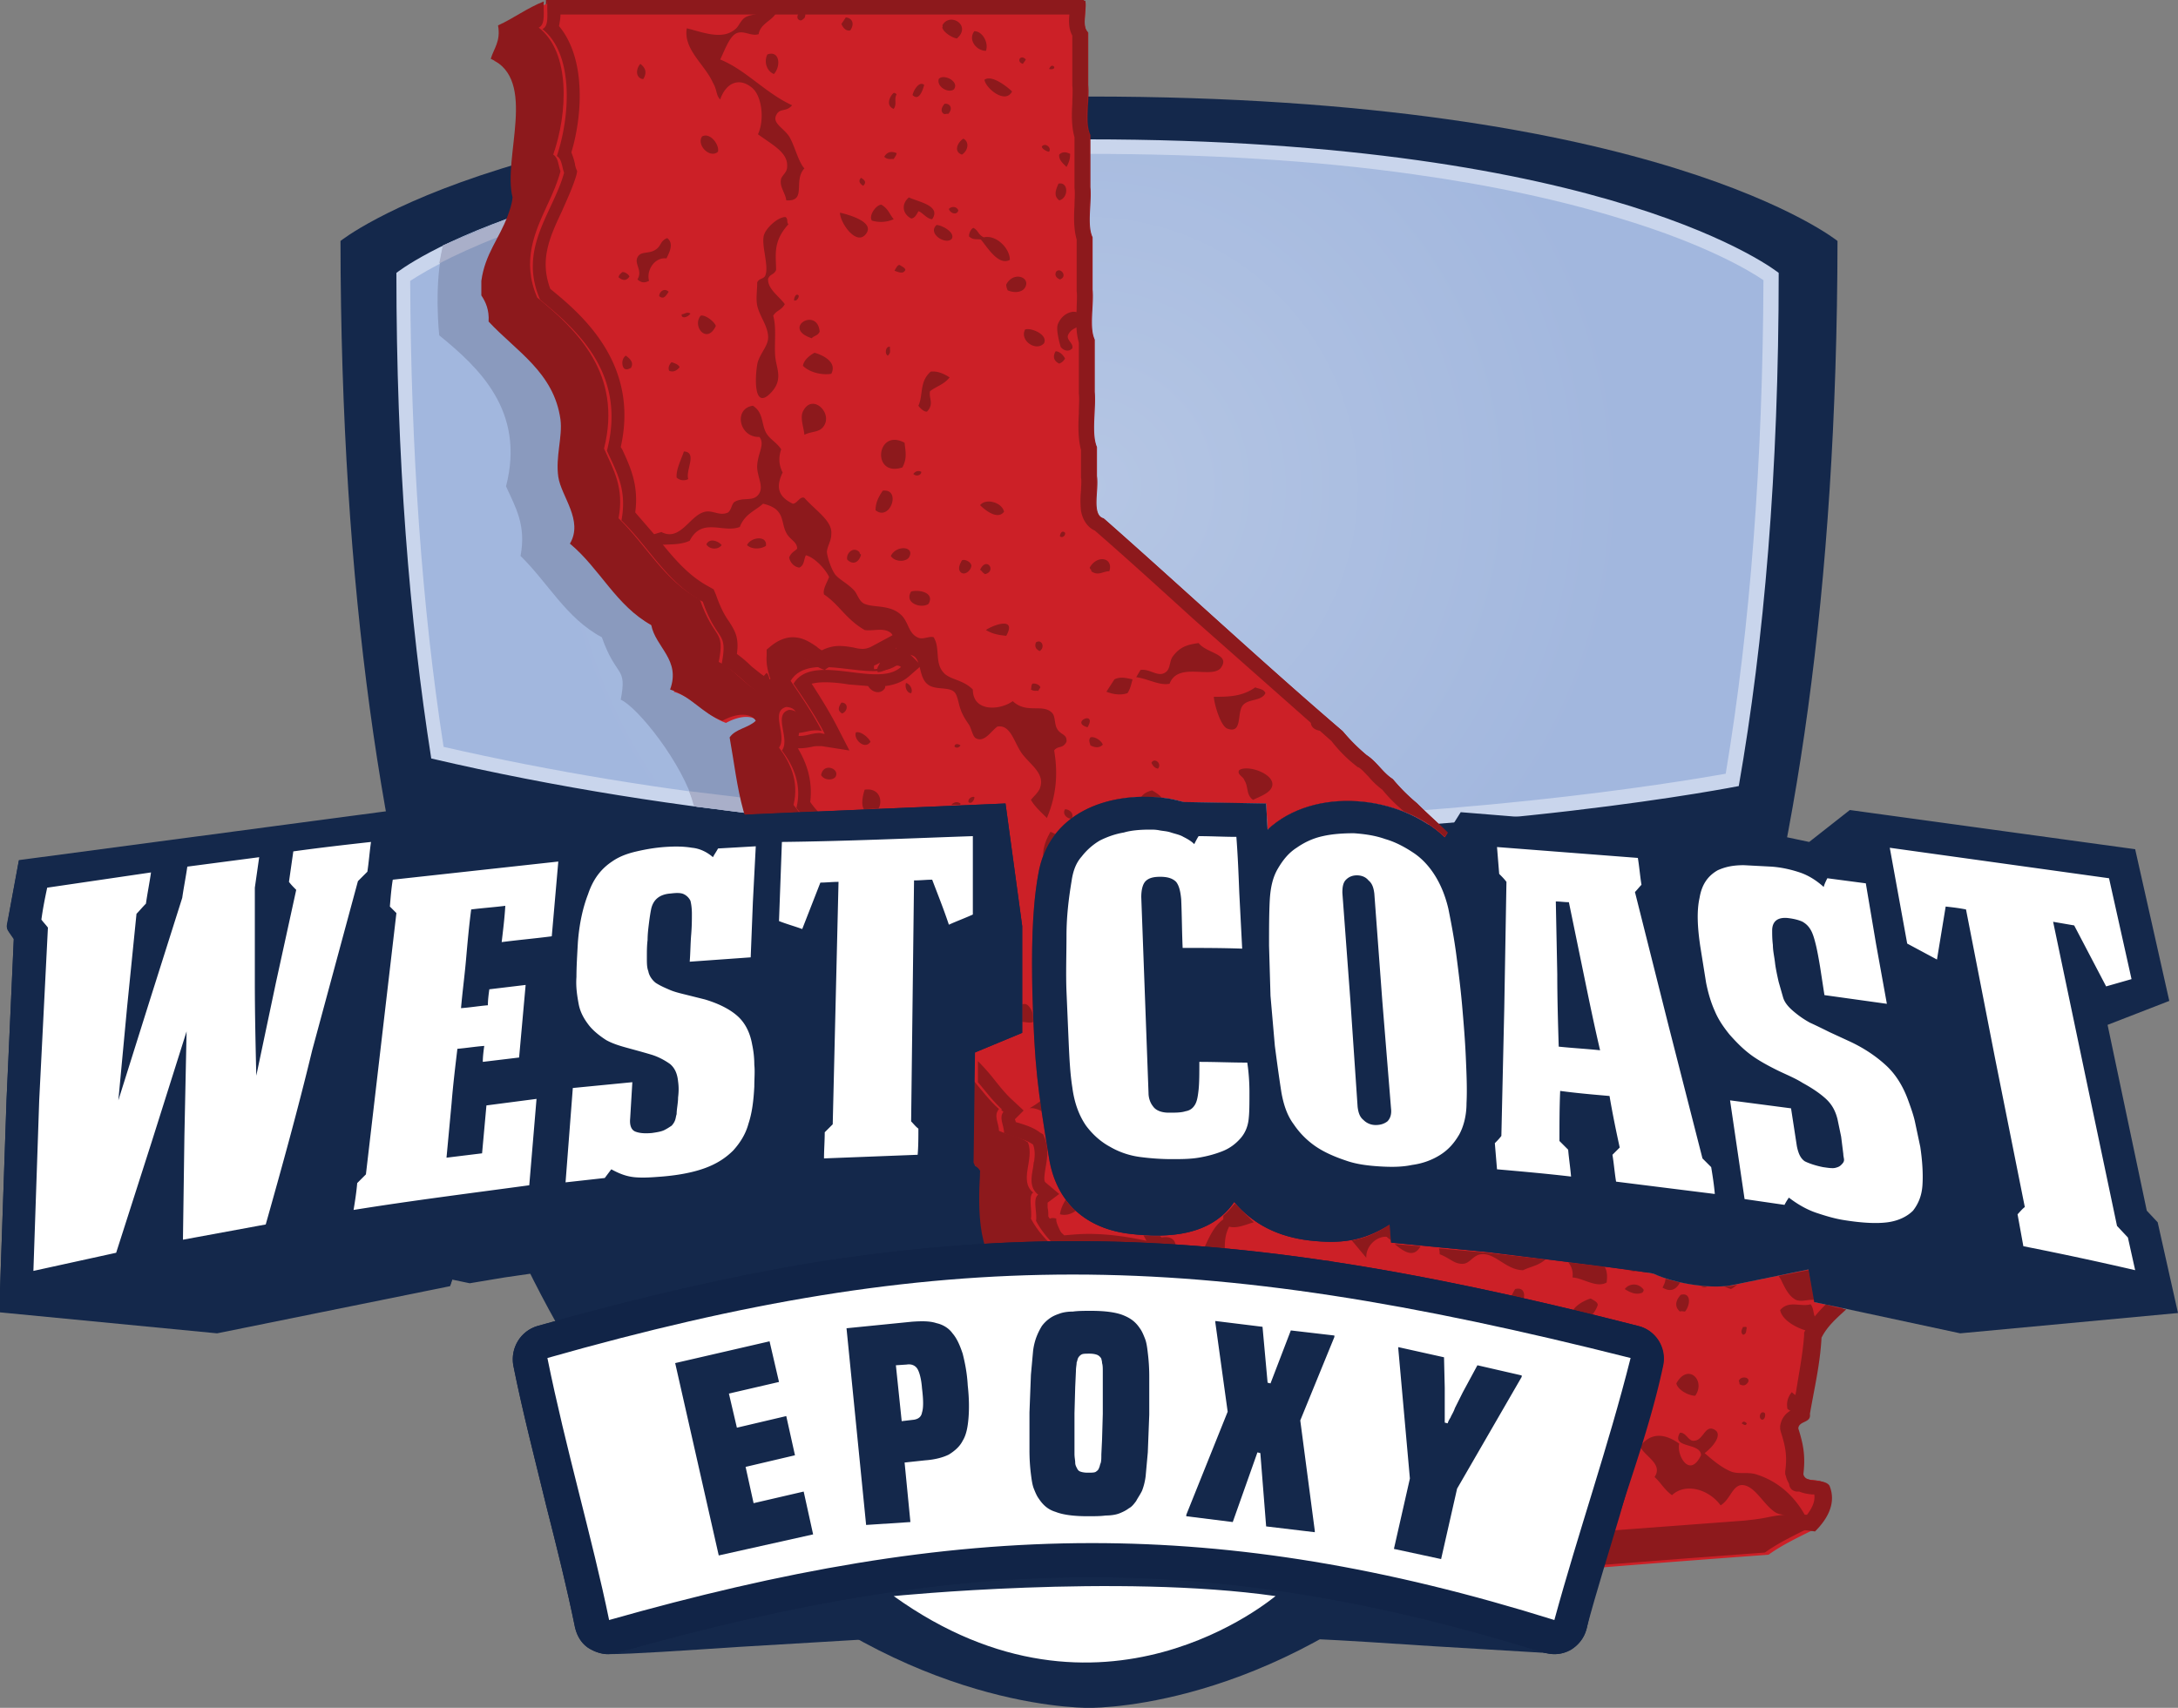 <?xml version="1.0" encoding="UTF-8"?> <svg xmlns="http://www.w3.org/2000/svg" xmlns:v="https://vecta.io/nano" viewBox="0 0 300 235.3"><rect x="0" y="0" width="300" height="235.3" fill="#808080" stroke="none"/><path d="M150 13.3c-78.5 0-103.1 19.9-103.1 19.9.2 193.9 91.9 201.8 102.6 202.1h0 .5.5 0c10.6-.3 102.3-8.1 102.6-202.1 0 0-24.6-19.9-103.1-19.9z" fill="#14284b"></path><radialGradient id="A" cx="149.816" cy="190.159" r="74.414" gradientTransform="matrix(1 0 0 -1 0 257.256)" gradientUnits="userSpaceOnUse"><stop offset="0" stop-color="#b5c6e4"></stop><stop offset="1" stop-color="#a2b7de"></stop></radialGradient><path d="M157.5 114c-34.6 0-67.2-3.5-97.2-10.4C57.2 84 55.6 61.9 55.6 38c1.5-1 7.5-4.9 19.9-8.8 13.4-4.1 37.1-9.1 74.3-9.1 66.5 0 91 15.6 94.2 17.9-.1 25.4-1.8 48.7-5.3 69.3-5 1-37.6 6.7-81.2 6.7z" fill="url(#A)"></path><path d="M149.8 21.2c16.3 0 31.4.9 44.8 2.8 10.8 1.5 20.5 3.6 28.9 6.2 11.5 3.5 17.5 7.1 19.4 8.4-.1 24.9-1.8 47.7-5.2 68-6.8 1.2-38.4 6.5-80.3 6.5-34.2 0-66.6-3.4-96.3-10.2-3-19.3-4.5-40.9-4.6-64.2 2-1.3 7.9-4.9 19.4-8.4 8.5-2.6 18.2-4.7 28.9-6.2 13.6-2 28.7-2.9 45-2.9m0-2c-72.5 0-95.2 18.4-95.2 18.4 0 25.7 1.8 47.8 4.8 66.9 34.7 8.1 68.9 10.6 98.1 10.6 47.9 0 82-6.8 82-6.8 3.5-20 5.5-43.3 5.5-70.7 0 0-22.7-18.4-95.2-18.4h0z" fill="#c9d5ec"></path><path d="M104.5 99.5c-.6-1-2.5-1.2-4.6 0-2.9-1-4.3-3.4-7.2-4.3 1.4-4.1-2.1-5.8-2.6-8.9-4.8-2.6-7.1-7.8-11.2-11.2 1.9-3.2-1.3-6.6-1.6-9.2-.4-2.8.7-5.5.3-7.9-.9-6.5-6.1-9.4-9.9-13.5.1-1.6-.4-2.7-1-3.6v-2c.5-3.7 2.5-5.8 3.6-8.9-3.8 1.4-6.9 2.7-9.2 3.8-1.4 5.1-.6 12.4-.6 12.4 5.4 4.4 11.9 10.4 9.2 20.8 1.3 2.9 2.8 5.3 2 9.6 3.8 3.7 6.3 8.6 11.2 11.2 2 5.7 3.5 3.9 2.6 8.6 2.3 1 8.5 8.7 10.2 14.7l7.1.9c-.9-3.2-1.3-6.9-1.9-10.1.8-1.3 2.6-1.4 3.6-2.4z" fill="#8a9abe"></path><path d="M102.3 109.9l-7.4-.9c.3.7.5 1.4.7 2.1.2 0 .5.1.7.1l2.6.3c.2 0 .4.1.6.1l3.1.4h.1l-.4-2.1zM70.2 30L61 33.8l-.5 2.5c2.1-1.1 4.9-2.4 8.5-3.8.5-.8.9-1.6 1.2-2.5z" fill="#a9afc9"></path><path d="M205.9 213.1c-.2-1.2-1-1.9-1.6-2.5-.7-.7-1.1-1.1-1-2.3l.1-.5-.4-.3c-.1-.2-.1-1 0-1.5 0-.6.1-1.3 0-1.9h0 0c-1.7-6.1-6.1-9.4-10.5-12.6-1.7-1.2-3.4-2.5-5-4l-.2-.2h-.3-.5c-.6 0-1 .1-1.3.3-.3.1-.5.2-.7.2h-.1c-.9-1-1.5-2.3-2.2-3.6-.4-.9-.9-1.8-1.4-2.6l-.3-.5-.6.1c-.9.1-1.8.1-2.6.1-6.5 0-10-2.9-13.3-7.3l-.2-.3-.4-.1c-1.2-.2-2.4-.5-3.6-.8-3.4-.8-6.5-1.5-10.2-1.5-1.2 0-2.4.1-3.6.3-1-.9-2.1-2-2.9-3.4v-1.4c0-.4-.1-1.1 0-1.3l.9-.7-1-.8c-.6-.5-.6-1.3-.3-2.8.2-1.1.4-2.4 0-3.7l-.1-.3-.2-.2c-.8-.6-1.7-.9-2.6-1.2-.3-.1-.7-.2-1-.3 0-.2-.1-.4-.1-.6-.2-.6-.2-.9-.1-1l.7-.7-.8-.7c-1-.9-1.8-1.9-2.6-2.9-.2-.2-.4-.5-.6-.7v-2.8l6.2-2.6c.3 5.5.8 8.9 1.9 15.6l.2 1.2c1 6.4 5.4 10.5 12.1 11.3 1.4.2 2.7.2 3.8.2 4.8 0 8.3-1.3 10.7-4 2.5 2.7 5.8 4.2 10.1 4.7 1.2.1 2.2.2 3.1.2 2.7 0 4.9-.5 7.2-1.8l.1 1.8 13.8 1.3h.3c3.9.4 21.2 2.5 22.6 2.9 2.3 1.1 6 1.8 9 1.8.8 0 1.5 0 2.1-.1h0l9.7-2 .8 4.1 2.7.5c-.8.8-1.6 1.7-2.2 2.9l-.1.2v.2c-.2 2.7-.7 5.3-1.1 7.8-.2.9-.3 1.8-.5 2.7v.1.1c-.1 0-.2.1-.3.1-.4.2-1.3.6-1.4 1.6v.2l.1.2c.6 2 .9 3.5.6 5.8v.2.2c.3 1.4 1.8 1.6 2.7 1.7.3 0 .8.1 1 .2.5 1.5.1 3.1-1.4 4.7-.5-.1-1.1-.1-1.7-.1-1.4 0-2.8.2-4.3.5-1 .2-2 .3-3 .4l-34.2 2.2h0zm-66.5-103.5l-28.7 1.3-.1-.1c.6-3.3-.7-5.9-1.9-7.7.1-.3.2-.6.2-.9h.9.2a6.96 6.96 0 0 0 1.6-.2c.4-.1.8-.2 1.2-.2h.6l1.9.3-.9-1.7c-1.2-2.4-2.6-4.5-3.9-6.4.7-.7 1.7-1 3.2-1a19.53 19.53 0 0 1 3.4.3c1.2.1 2.4.3 3.6.3 1.8 0 3.1-.4 4.1-1.2l.8-.7-.8-.7c-.3-.3-.7-.5-1.2-.5s-.9.2-1.4.4l.4-1.8-1.9 1.1c-.6.3-1.1.5-1.7.5-.5 0-1-.1-1.5-.2s-1.1-.2-1.7-.2c-.8 0-1.6.2-2.3.7-.5-.2-.9-.5-1.3-.8-.8-.6-1.7-1.1-2.8-1.1-.8 0-1.6.3-2.3 1l-.3.3v.4c-.1 1 .2 2 .5 2.9.1.5.3 1 .3 1.4-.2 0-.4.1-.6.1-1.4 0-2.6-1.1-3.8-2.2-.8-.7-1.6-1.4-2.4-1.9.4-2.4 0-3.2-.8-4.4-.5-.7-1.2-1.8-2-3.9l-.6-.8-.3-.2c-3-1.6-5-4.1-7.2-6.7-1.1-1.3-2.2-2.7-3.5-3.9.6-3.7-.6-6.2-1.7-8.6-.1-.2-.2-.4-.3-.7 2.4-10-3.1-16.1-9.5-21.3-1.9-4.5-.2-8 1.5-11.7.7-1.6 1.5-3.2 1.9-4.9l.1-.3-.1-.3c-.1-.2-.1-.4-.1-.6-.1-.5-.3-1.2-.7-1.7 1.6-5.1 2.3-13.2-1.7-17.3.3-.7.3-1.7.3-2.5V.9h72.2v.7c-.1 1.1-.1 2.1.3 2.9v7h0c.1.8 0 1.7 0 2.6-.1 1.6-.1 3.2.3 4.4v7.1h0c.1.8 0 1.7 0 2.6-.1 1.6-.1 3.2.3 4.4v7.1h0c.1.8 0 1.7 0 2.6-.1 1.6-.1 3.2.3 4.4v7.1h0c.1.9 0 1.9 0 2.9-.1 1.7-.1 3.5.3 4.8v3.8.1c.1.6 0 1.3 0 2-.1 1.8-.2 3.9 1.5 4.6 4.6 4 9.2 8.2 13.7 12.3l19 16.9c1 1.3 2.1 2.4 3.4 3.4h0 0c.6.4 1.1.9 1.6 1.5.6.6 1.1 1.2 1.9 1.7.8 1.1 1.8 2 2.8 2.9-2.6-1-5.4-1.6-8.3-1.6-3.9 0-7.4 1-10.2 3l-.2-2.6-12.1-.3c-.1 0-.3-.1-.5-.1-.5-.2-1.2-.4-2.5-.5-.8-.1-1.6-.1-2.4-.1-6.7 0-14.3 3-15.8 11.6-.2 1.4-.4 3-.6 4.7l-1.7-15.2zm-30.6-8.4c0-.4-.1-.7-.2-1-.2-1.2-.2-1.5 0-1.6.1 0 .3.1.3.1.2.3.1 1.3 0 2-.1 0-.1.5-.1.5z" fill-rule="evenodd" fill="#cc2027"></path><path d="M147.3 2c-.1.9-.1 2 .4 2.9V8v3.6.1.1c.1.7 0 1.6 0 2.5-.1 1.6-.1 3.2.3 4.6v3.2 3.6.1.1c.1.7 0 1.6 0 2.5-.1 1.6-.1 3.2.3 4.6v3.2 3.6.2.1c.1.7 0 1.6 0 2.5-.1 1.6-.1 3.2.3 4.6v3.2V54v.1.1c.1.8 0 1.7 0 2.8-.1 1.7-.1 3.5.3 5v3.6.1.1c.1.5 0 1.2 0 1.8-.1.9-.1 1.9 0 2.8.3 1.6 1.2 2.4 1.9 2.7 4.6 4 9.2 8.2 13.6 12.2l19 16.8a19.33 19.33 0 0 0 3.5 3.5l.1.1h.1c.5.3.9.8 1.4 1.3.5.6 1.1 1.2 1.9 1.8 0 0 0 .1.1.1-1.6-.3-3.2-.5-4.8-.5-3.4 0-6.6.8-9.3 2.2h0l-.1-1.8h-1.8l-11.1-.2c-.1 0-.2-.1-.3-.1-.5-.2-1.3-.4-2.7-.5-.8-.1-1.7-.1-2.5-.1-8.2 0-14.3 3.9-16.3 10.4l-1.1-7.9-.2-1.8-1.8.1-26.8 1.2c.2-2.3-.4-4.5-1.8-6.7h.1c.7 0 1.3-.1 1.8-.2.4-.1.6-.1 1-.1h.4l3.8.6-1.8-3.4c-1.1-2.1-2.3-4-3.4-5.7.4-.1 1-.2 1.8-.2 1 0 2.1.1 3.3.3 1.2.1 2.5.3 3.7.3 2.1 0 3.6-.5 4.7-1.5l1.6-1.4-1.5-1.5c-.5-.5-1.2-.8-1.9-.8h-.1l.5-2.4-3.9 2.1c-.4.2-.8.3-1.2.3s-.9-.1-1.3-.2c-.6-.1-1.2-.2-1.9-.2-.8 0-1.6.2-2.4.6a3.04 3.04 0 0 1-.7-.5c-.9-.6-1.9-1.3-3.3-1.3-1 0-2 .4-3 1.2l-.6.5v.8c-.1 1.2.2 2.3.5 3.2v.1c-.8-.3-1.6-1-2.6-1.8a16.32 16.32 0 0 0-2-1.7c.3-2.2-.2-3.1-1.1-4.5-.5-.7-1.1-1.7-1.8-3.7l-.3-.7-.7-.4c-2.8-1.5-4.8-3.9-6.9-6.5-1-1.2-2-2.5-3.2-3.7.5-3.8-.7-6.3-1.8-8.7-.1-.1-.1-.2-.2-.3 2.6-11.5-5.4-18.3-9.7-21.8-1.5-4-.1-7.1 1.6-10.7.7-1.6 1.5-3.3 2-5l.1-.5-.2-.5c0-.1-.1-.3-.1-.5a9.83 9.83 0 0 0-.5-1.6c.9-3 1.3-6.4 1.1-9.3-.2-3.4-1.2-6.2-2.8-8.1.1-.6.2-1.1.2-1.6h70.1m-6.7 142.3c.3 3.7.6 6.6 1.3 10.7-.6-.3-1.3-.5-1.8-.7-.1 0-.3-.1-.4-.1v-.1c0-.1-.1-.2-.1-.3l1.2-1.2-1.5-1.4c-.9-.8-1.7-1.8-2.5-2.8-.1-.1-.2-.3-.4-.4v-1.8l4.2-1.9m3.8 20.8c1.1 2 2.7 3.5 4.7 4.7-.9 0-1.9.1-2.8.2-.8-.7-1.6-1.6-2.2-2.6 0-.4 0-.8-.1-1.2v-.7l.4-.4m25.7 3.4c2.6 2.4 5.9 3.8 10 4.3 1.2.1 2.2.2 3.2.2 2.3 0 4.3-.4 6.4-1.2l.1 1.2 1.7.2 12.8 1.2.5.1c3.7.4 20.5 2.4 22.4 2.9 2.4 1.1 6.3 1.8 9.3 1.8.8 0 1.6-.1 2.2-.2h0 0l8.7-1.8.5 2.5.2 1.3 1.3.3.3.1c-.4.5-.8 1.1-1.2 1.8l-.2.4v.4c-.2 2.7-.7 5.1-1.1 7.7-.2.8-.3 1.6-.5 2.5-.6.3-1.5.9-1.7 2.3v.4l.1.4c.6 1.9.9 3.2.6 5.4v.4l.1.3c.5 2.1 2.6 2.4 3.6 2.5h.3c.1.6 0 1.5-1 2.8-.4 0-.9-.1-1.3-.1-1.5 0-3 .2-4.4.5-1 .2-2 .3-2.9.4l-33.4 2.5c-.4-1-1.1-1.7-1.6-2.2-.7-.6-.8-.8-.7-1.4l.1-1-.5-.4v-1c0-.7.1-1.4 0-2.1v-.1-.1c-1.8-6.5-6.4-9.9-10.8-13.2-1.7-1.3-3.4-2.5-4.9-3.9l-.5-.4-.6-.1h-.6c-.7 0-1.3.2-1.7.3-.6-.8-1.2-1.9-1.7-3-.5-.9-.9-1.8-1.5-2.7l-.7-1-1.2.1c-.9.1-1.7.1-2.5.1-6.1 0-9.3-2.7-12.5-6.9l-.5-.6-.7-.1c-.4-.1-.7-.2-1.1-.2 3.1-.6 5.7-1.8 7.6-3.6M149.3 0H75.2v.3c-.1 1.3.3 3.2-.7 3.6 4.3 3.4 3.9 11.8 2 17.5.7.4.7 1.5 1 2.3-1.5 5.5-6.4 10.4-3.3 17.5 5.4 4.4 11.9 10.4 9.2 20.8 1.3 2.9 2.8 5.3 2 9.6 3.8 3.7 6.3 8.6 11.2 11.2 2 5.7 3.5 3.9 2.6 8.6 2.6 1.2 4.4 4.6 7.4 4.6.5 0 1-.1 1.5-.3.5-1.2-.8-3.1-.7-4.9.6-.5 1.2-.7 1.7-.7 1.4 0 2.6 1.6 4.3 2.1.8-.6 1.5-.8 2.2-.8 1 0 2.1.4 3.2.4.7 0 1.4-.1 2.2-.6-.1.4-.5.6-.3 1.3.9 0 2-.9 2.7-.9.2 0 .4.1.5.2-.9.8-2.1 1-3.4 1-2.2 0-4.8-.6-7-.6-1.9 0-3.5.4-4.4 1.9 1.5 2.2 3 4.4 4.3 6.9-.3 0-.5-.1-.7-.1-1.1 0-1.7.4-2.8.4h-.1c.2-1.6.7-3.5-1.3-3.6-2.3.6.2 4-1 5.6 1.5 2 2.8 4.6 2 7.9.2.3.5.6.7.9l28.3-1.2 2.3 16.9v14.7l-6.5 2.7v3.8c1.2 1.4 2.2 2.8 3.6 4-.8.8 0 1.9 0 3 1.3.6 2.9.8 4 1.6.9 2.4-1.4 5.2.7 6.9-.8.6-.1 2.5-.3 3.6.9 1.7 2.2 3.1 3.6 4.3 1.4-.2 2.7-.3 3.9-.3 4.8 0 8.9 1.4 13.5 2.3 3.1 4.1 6.8 7.7 14.1 7.7.9 0 1.8 0 2.7-.2 1.4 2.2 2.2 4.8 4 6.6.2 0 .4.1.5.1.8 0 1.2-.4 2.1-.4h.4c5.4 5.1 12.9 8 15.2 16.1.2 1.2-.4 3.3.3 4-.4 3.2 2.8 2.9 2.6 5.9l35.2-2.6c2.5-.2 4.9-.9 7.2-.9.7 0 1.4.1 2 .2 1.3-1.3 3.1-3.6 2-6.3-.7-1.1-3.3-.2-3.6-1.6.3-2.5 0-4.1-.7-6.3.1-1.1 1.8-.7 1.6-2 .6-3.5 1.4-6.8 1.6-10.5.8-1.6 2.1-2.7 3.4-3.9l-1.5-.3-2.4-.5-.8-4.5-10.7 2.2c-.6.1-1.2.1-1.9.1-2.9 0-6.5-.7-8.7-1.7-.7-.3-19.7-2.6-22.9-3h0l-13.3-1.3-.2-2.5c-2.8 1.7-5.2 2.4-8.1 2.4-.9 0-1.9-.1-3-.2-4.1-.5-7.6-2.1-10.3-5.3-2.5 3.6-6.5 4.6-10.6 4.6-1.3 0-2.5-.1-3.7-.2-6.1-.7-10.2-4.3-11.2-10.4-1.6-9.8-2-12.6-2.3-23-.1-5.1-.1-11.1.8-16.1 1.3-7.6 8-10.8 14.8-10.8.8 0 1.5 0 2.3.1 1.8.2 2.4.5 3 .6l11.3.2.2 3.6c2.9-2.7 6.9-3.9 11-3.9 5 0 10 1.8 13.4 5l.4-.6c-1.4-1.4-2.9-2.7-4.3-4.1a25.72 25.72 0 0 1-3.3-3.3c-1.4-.9-2.2-2.4-3.6-3.3a25.72 25.72 0 0 1-3.3-3.3c-11.2-9.6-21.9-19.6-32.9-29.3-1.8-.5-.7-3.9-1-5.9v-4c-.8-1.9-.1-5.2-.3-7.6v-3.6-3.6c-.8-1.7-.1-4.7-.3-6.9v-3.6-3.6c-.8-1.7-.1-4.7-.3-6.9v-3.6-3.6c-.8-1.7-.1-4.7-.3-6.9V8.1 4.5c-1-1-.4-3.2-.6-4.5h0z" fill="#8d191c"></path><g fill-rule="evenodd"><path d="M253.8 180.2l-1.5-.3-2.4-.5-.8-4.5-10.7 2.2c-3 .5-7.8-.3-10.6-1.6-.7-.3-19.7-2.6-22.9-3h0l-13.3-1.3-.2-2.5c-3.6 2.3-6.7 2.7-11.1 2.2-4.1-.5-7.6-2.1-10.3-5.3-3.2 4.7-9.1 5-14.3 4.4-6.1-.7-10.2-4.3-11.2-10.4-1.6-9.8-2-12.6-2.3-23-.1-5.1-.1-11.1.8-16.1 1.4-8.5 9.5-11.4 17.1-10.6 1.8.2 2.4.5 3 .6l11.3.2.2 3.6c6.4-6 18.3-4.8 24.4 1.1l.4-.6c-1.4-1.4-2.9-2.7-4.3-4.1a25.72 25.72 0 0 1-3.3-3.3c-1.4-.9-2.2-2.4-3.6-3.3a25.72 25.72 0 0 1-3.3-3.3C173.7 91.2 163 81.2 152 71.5c-1.8-.5-.7-3.9-1-5.9v-4c-.8-1.9-.1-5.2-.3-7.6v-3.6-3.6c-.8-1.7-.1-4.7-.3-6.9v-3.6-3.6c-.8-1.7-.1-4.7-.3-6.9v-3.6-3.6c-.8-1.7-.1-4.7-.3-6.9V8.1 4.5c-.8-.8-.1-3-.3-4.3H75.4v.3c-2.3.9-4.1 2.3-6.3 3.3.4 2.2-.6 3.2-1 4.6 6.5 2.9 1.6 13.6 3 19.1-.1 1-.4 1.8-.7 2.6-1.1 3-3.1 5.2-3.6 8.9v2c.6.9 1.1 2 1 3.6 3.8 4.1 9 7 9.9 13.5.3 2.4-.7 5.1-.3 7.9.4 2.7 3.5 6 1.6 9.2 4.1 3.4 6.4 8.6 11.2 11.2.6 3.1 4.1 4.8 2.6 8.9 2.9.9 4.4 3.3 7.2 4.3 2.2-1.2 4-1 4.6 0-1 1-2.8 1.1-3.6 2.3.6 3.3 1 6.9 1.9 10.1 1.4 5 3.8 8.8 9.6 8.3.8 1.3 1.7 2.4 2 4.3-2.8 2.4-3.2 5-2 9.6 4.6 4.3 8.1 9.7 11.5 15.2 3.3 1.5 5 4.7 7.2 7.2-.7 1.2.1 1.8.3 3 1.3.7 3.2.7 4 2-.3 5.6-.4 12.5 4 14.5.4-.4 4.9-.9 5.3-.3 4.5.4 8.4 1.2 12.2 2.3 3.1 4.6 7.9 8.5 15.8 7.2 2.7 1.4 2.3 6 5.6 6.9.6-.4 1.6-.4 2.3-.7 4.8 5.5 12.6 8 14.8 16.1.8.8.1 3 .3 4.3.1 2.9 2.8 3.1 3 5.9h1c14.2-1.4 30.3-2.6 43.8-3.6 1.8-1.3 3.9-2.3 5.9-3.3 1.3-1.3 3.1-3.6 2-6.3-.7-1.1-3.3-.2-3.6-1.6.3-2.5 0-4.1-.7-6.3.1-1.1 1.8-.7 1.6-2 .6-3.5 1.4-6.8 1.6-10.5.9-1.7 2.2-2.8 3.4-4z" fill="#cc2027"></path><path d="M240.2 211.5c-11.3 1-23.6 1.8-35.2 2.6.2-3-3-2.7-2.6-5.9-.8-.7-.1-2.7-.3-4-2.2-8.2-9.8-11.1-15.2-16.1-1.3-.2-1.6.6-3 .3-1.7-1.8-2.6-4.4-4-6.6-9.1 1-13.3-2.9-16.8-7.6-5.8-1.2-10.9-3-17.5-2-1.4-1.2-2.7-2.6-3.6-4.3.2-1.1-.4-3.1.3-3.6-2-1.7.2-4.5-.7-6.9-1.1-.8-2.7-1-4-1.6 0-1-.8-2.1 0-3-2.7-2.4-4.3-5.8-7.6-7.6-1.8-2.5-3.8-6.4-6.6-9.9-2.6-3.3-6.3-5.6-5.6-10.2.4-2.3 2.4-1.9 2.6-4.6.4-1-1.1-2.5-1.6-3.6-4.2.2-6.3-1.9-8.1-4.2-.5-.6-.9-1.2-1.4-1.8.8-3.3-.5-5.9-2-7.9 1.2-1.6-1.3-5 1-5.6 2 .1 1.5 2 1.3 3.6 1.4 0 2.1-.6 3.6-.3-1.3-2.5-2.8-4.7-4.3-6.9 2.7-4.4 11.5.6 14.8-2.3-.7-.7-2.2.7-3.3.7-.1-.7.2-.9.3-1.3-3.1 1.7-5.1-1.1-7.6 1-2.3-.7-3.6-3.3-5.9-1.3-.1 1.8 1.1 3.8.7 4.9-3.9 1.4-5.8-2.9-8.9-4.3.9-4.6-.6-2.9-2.6-8.6-4.9-2.6-7.4-7.5-11.2-11.2.8-4.2-.7-6.7-2-9.6C85.8 51.5 79.4 45.4 74 41c-2.2-5.1-.3-9.1 1.5-13 .7-1.5 1.3-2.9 1.7-4.4-.3-.8-.3-1.9-1-2.3 2-5.7 2.4-14.1-2-17.5 1-.4.6-2.3.7-3.6-2.3.9-4.1 2.3-6.3 3.3.4 2.2-.6 3.2-1 4.6 6.5 2.9 1.6 13.6 3 19.1-.1 1-.4 1.8-.7 2.6-1.1 3-3.1 5.2-3.6 8.9v2c.6.9 1.1 2 1 3.6 3.8 4.1 9 7 9.9 13.5.3 2.4-.7 5.1-.3 7.9.4 2.7 3.5 6 1.6 9.2 4.1 3.4 6.4 8.6 11.2 11.2.6 3.1 4.1 4.8 2.6 8.9 2.9.9 4.4 3.3 7.2 4.3 2.2-1.2 4-1 4.6 0-1 1-2.8 1.1-3.6 2.3.6 3.3 1 6.9 1.9 10.1 1.4 5 3.8 8.8 9.6 8.3.8 1.3 1.7 2.4 2 4.3-2.8 2.4-3.2 5-2 9.6 4.6 4.3 8.1 9.7 11.5 15.2 3.3 1.5 5 4.7 7.2 7.2-.7 1.2.1 1.8.3 3 1.3.7 3.2.7 4 2-.3 5.6-.4 12.5 4 14.5.4-.4 4.9-.9 5.3-.3 4.5.4 8.4 1.2 12.2 2.3 3.1 4.6 7.9 8.5 15.8 7.2 2.7 1.4 2.3 6 5.6 6.9.6-.4 1.6-.4 2.3-.7 4.8 5.5 12.6 8 14.8 16.1.8.8.1 3 .3 4.3.1 2.9 2.8 3.1 3 5.9h1c14.2-1.4 30.3-2.6 43.8-3.6 1.8-1.3 3.9-2.3 5.9-3.3-2.4-.4-5.5.6-8.8.9z" fill="#8d191c"></path></g><path d="M223.8 186.9s-.1.1-.1.2c-.8 1.2 0 2.2.4 1.4.8.5 2.2.4 2.2-1.2-1.1-.6-2-1-2.5-.4zM99.2 13.7c.8-2.3 2.6-3.1 4.4-1.6 1.4 1.2 1.7 4.5.8 6.4 2.2 1.6 4.3 2.6 4 4.7-.1.6-.6.9-.8 1.4-.3 1.1.6 2 .7 3 2.9.2.9-2.7 2.5-4.4-.8-.8-1.4-3.3-2.1-4.4-.8-1.2-2.3-1.8-1.8-2.9s1.4-.4 2.2-1.4c-3.7-1.7-6.4-4.9-9.9-6.3.5-1 1.1-2.7 1.9-3.4 1.1-.9 2.3.3 3.4-.1.2-1.3 1.6-1.8 2.2-2.6.4-.5.6-1.1.8-1.7h-2c0 .4-.2.8-.5 1.1-.5.6-1.7.4-2.5 1-.5.4-.8 1.2-1.2 1.5-1.8 1.6-4.6.4-6.7-.1-.5 2.9 2.5 5 3.6 7.5.6 1 .4 1.7 1 2.3zm46-4.5c-.3-.3-.5-.1-.7.3.4.1.8 0 .7-.3zm-4.3-.4c.1-.2.3-.4.4-.6-.7-.8-1.4.3-.4.6zM135.8 7c.4-1-.4-2.7-1.6-2.7-.9 1.2.3 2.7 1.6 2.7zm-4-1.7c2.1-1.8-1-3.7-2-1.8.1.1 0 .2 0 .3.1.6 1.3 1.4 2 1.5zm7.6 7.3c-.5-.5-2.8-2.4-3.8-1.6.2 1.2 2.9 3.4 3.8 1.6zm7.5 10.4c.4-.7.5-1.2.5-1.8-.6-.3-1.1-.3-1.5.1-.1.7.5 1.2 1 1.7zm-15.5-10.7c.8-1.1-1.5-2.2-2.1-1.4-.3 1.1 1.4 2 2.1 1.4zm13.1 8.6c.4-.6-.6-1.3-1-.7 0 .3.7.7 1 .7zM117.1 4.2c.6-.8.4-1.7-.6-1.8l-.6.9c.2.5.6 1 1.2.9zm10.2 7.5c-.7-.6-1.5.8-1.6 1.4.9.9 1.4-.7 1.6-1.4zm2.8 2.6c-.4.5-.5.9-.3 1.2.3.4.5.1.8.2.7-.7.3-1.5-.5-1.4zM110 2.7c.4.3.6-.1.8-.2.2-.4.2-.8-.3-1.1-.5.2-.9 1-.5 1.3zm35.9 24.9c1.3-.3 1.3-2.6-.1-2.3-.4.9-.7 1.7.1 2.3zM123.1 15c.5-.7 0-1.3.4-2-.1-.1-.2-.2-.4-.2-.6.5-1.1 1.8 0 2.2zm9.4 6.3c.8-.5 1.1-1.7.2-2.2-.8.5-1.4 1.8-.2 2.2zM105.7 7.5c-.5 1-.1 2.3.9 2.7 1-1.1.8-3.3-.9-2.7zm17.4 14.4c.2-.3.4-.6.4-.8-.7-.3-1.3-.2-1.7.5.4.4.8.3 1.3.3zM146 38.5c1.1-.4.1-1.7-.5-1.1-.3.5 0 .9.5 1.1zM132 29c-.2-.6-1-.6-1.3-.2.2.6 1.1.9 1.3.2zm3.1 4c.8.9 2.4 3.7 4 2.8 0-1.6-1.9-3.5-3.6-3.1-.8-.4-.7-.9-1.4-1.3-.4.1-.7.9-.6 1.2.6.5 1 .3 1.6.4zm10.6 11.7c-.3.8.4 3.1.4 3.1.3.4 1 .8 1.6.2.2-.7-.8-1.1-.6-1.8.4-.9 1-.9 1.5-1.3v-1.7c-.6-.6-2.3-.1-2.9 1.5zm-20.2-14.6c.4 0 .7-.4 1-1 .5.1 1.2 1.1 1.9 1.1 1.3-1.9-2-2.4-3.2-3-1 .8-1 2.2.3 2.9zm13.1 9.1c0 .3.1.6.2.8.9.4 2 .3 2.4-.4.8-1.4-1.6-2.3-2.6-.4zm-7.5-6.3c.5-.9-1.4-1.9-2.1-1.9-1.3 1.2 1.3 2.8 2.1 1.9zm-12.2-7.3c.5-.5.2-.8-.3-1.1-.4.4-.2.8.3 1.1zm4.2 4.6c-.6-.7-.7-1.4-1.7-2-.7 0-1.8 1.5-1.3 2.2 1.1.3 2.1.2 3-.2zM88.6 10.9c.5-.8.4-1.5-.4-2.1-.7.8-.6 2 .4 2.1zm55.2 36.4c.6-1.2-1.8-2.2-2.6-1.9-.8 1.5 1.5 3.1 2.6 1.9zm-24.5-15.1c1.2-1.6-2.3-2.6-3.6-2.9 0 1.4 2.3 4.7 3.6 2.9zm27.4 17.2c-.2-.4-.7-1-1.3-1-.4.7-.3 1.3.5 1.7.2-.1.5-.2.8-.7zM98.9 20.9c.2-1-1.1-2.7-2.2-2.1-.8 1.2 1.1 3.1 2.2 2.1zm25.8 16.3c0-.3-.5-.5-.8-.7-.3 0-.5.5-.7.8.6.2 1.2.5 1.5-.1zm-18.6 17c1.8-1.8.9-3.3.7-4.9-.2-1.8.2-4.1-.3-5.8.5-.8 1.1-.7 1.6-1.6-.8-1.1-2.4-2.1-2.3-3.5.3-.7.8-.5 1.1-1.2 0-2-.5-3.9 1.7-6.3-.3-.3 0-.7-.4-1-1.1 0-2.6 1.5-2.9 2.3-.6 1.3.7 4.4.1 5.8-.3.5-.8.3-1.1.9 0 1.2-.2 2.2 0 3.2.3 1.4 1.4 2.7 1.5 4.2.1 1.2-.9 2.1-1.4 3.5-.3.9-.9 7 1.7 4.4zm24.7-2.2c-.9-.6-1.8-.9-2.6-.8-1.6 1.4-1 3.2-1.7 4.7.2.3.8.9 1.2.8 1-1.1.2-1.8.4-2.8.9-.7 1.9-.9 2.7-1.9zm-8.2-4.2c-.6-.2-.8 1-.3 1.2.5-.5.2-.8.3-1.2zM110 40.7c-.4-.4-.7.5-.6.7.4.1.7-.5.6-.7zM79.2 22.8c-.1-.4-.6-.9-1.2-.9l-.5.8c.2.4.3.9.4 1.4.7-.1 1.2-.6 1.3-1.3zm32.6 23.8c.4-.4.8-.3 1.1-.9-.3-3.5-5.3-.5-1.1.9zm-24-8.1c.7.6 1.1.4 1.6.2-.4-1.5.8-3.3 2.4-3.1.5-1 1-2.1.1-2.8-1 .4-.8 1.1-1.6 1.6-.9.6-1.9.2-2.4.9-.7 1 .7 1.9-.1 3.2zm22.8 11.9c1 1 2.8 1.3 3.9 1.1.8-1.5-.9-2.5-2.3-2.9-.6.3-1.5 1-1.6 1.8zm39.7 28.3c1 .7 1.6 0 2.5 0 .6-1.9-1.7-2.3-2.7-.5 0 .2.3.3.2.5zm-3.6-5.3c-.4-.4-.7.1-.7.5.4.3.8-.2.7-.5zm32.2 23.4c.2-.3.4-.6.4-.8l-1.8-1.6c-.5 0-.9.1-1 .4-.6 1.1 1.3 2.2 2.4 2zm3.1 3.9c.4-.3.9-.9 1.1-1.5-.4-.3-.8-.7-1.2-1-1.5.1-2.1 2.3.1 2.5zm4.3 1.6c-.1 0-.1 0 0 0zm-48-31.8c-.3-1.3-2.5-1.9-3.3-.9.9.9 2.5 2 3.3.9zm-14-6.1c.7-1.3.4-2.3.3-3.4-3.9-2.1-4.6 4.8-.3 3.4zM98.6 44.9c-.2-.6-1.5-1.6-2.1-1.4-1.2 1.5.9 4 2.1 1.4zm-6.5-4.7c-.6-.6-1.3 0-1.3.6.6.5.9 0 1.3-.6zm69 54c1.2-3.2 6.2-.4 7.2-2.4 1-1.7-2.1-1.8-3.2-3.2-1.5.2-2.6.5-3.6 1.9-.4.6-.3 1.5-.8 2-1.1 1-2.2-.4-3.6-.2l-.6 1c1.6.2 3.2 1.2 4.6.9zm-66-51c-.5-.3-.8.1-1.2.1-.1.7.9.4 1.2-.1zM167.2 96c0 .8.9 4.1 1.9 4.4 2 .7 1.3-2 2-3.1s2.6-.6 3.2-1.8c-.2-.6-1-.6-1.4-.8-1.8 1.3-3.8 1.3-5.7 1.3zM86.7 38.1c-.1-.3-.7-.7-1-.6-.3.3-.4.3-.5.7.6.5 1.1.5 1.5-.1zM126.9 65c-.4-.2-.8-.1-1.1.3.4.4 1.1.2 1.1-.3zm-13.5-6.2c1.4-1.8-1.4-4.6-2.7-2.3-.6.9 0 2.3.1 3.4 1-.5 2-.3 2.6-1.1zm8.2 8.8c-.7 1-1 1.8-1 2.7 2 1.6 3.6-3 1-2.7zm-10.8 1c-.6-.3-1 .8-1.6.8-2.3-1.1-2.2-2.6-1.4-4.3-.5-1-.6-2-.2-3.2-.6-.9-1.4-1.3-1.9-2-.9-1.2-.4-3-2-4-2.7.4-1.9 4.4.9 4.3.8 1-.2 2.2-.3 3.9-.1 1.5 1 2.9.2 4s-2.2.3-3.4 1.1c-.4.5-.3.9-.8 1.4-1.3.6-2.2-.5-3.5 0-1.9.7-3.2 4-5.7 2.7l-3 .9c.3.4.7.8 1 1.2.1 0 .3-.1.4-.1 1.8-.5 3.8 0 5.5-.8 1.7-3.3 4.6-1 6.9-1.9.7-1.8 2.1-2.2 3.2-3.2 3.1.7 2.4 2.5 3.2 4 .5 1 1.5 1.2 1.5 2.2-.4.4-.8.5-1.1 1.2.1.6.6 1.3 1.4 1.4.7-.3.6-1.1.9-1.7 1.2.3 2.7 1.9 3.2 3-.3.8-.9 1.7-.7 2.4 2.1 1.4 3 3.4 5.6 4.9 1.1.2 2.6-.4 3.6.4.6.5.4 1.9.9 2.4.6.6 1.8.4 2.4.9.9.8.6 2.9 1.8 3.8 1 .8 2.8.3 3.6 1 .5.4.6 1.6.9 2.4.3.9.8 1.6 1.2 2.2.3.5.5 1.6.9 1.8 1.2.7 2.2-1.1 3-1.6 1.9-.3 2.3 2.4 3.5 3.9 1.3 1.6 3.1 2.7 2.3 4.7-.3.6-.8 1-1.2 1.5.5.9 1.4 1.7 2.2 2.5 1.4-3.3 1.5-6.4 1-9.3.5-.7 1.2-.2 1.7-1.2.1-1.1-.8-.9-1.3-1.8-.4-.7-.2-1.7-.7-2.2-1.3-1.3-3.5.2-5.4-1.6-1.8 1.3-5.5 1.5-5.5-1.6-1.3-1.3-2.8-1.3-3.8-2.1-1.6-1.4-.6-3.5-1.6-5.1-.5-.2-1.4.3-2 .1-1.5-.5-1.4-2.2-2.5-3.2-1.6-1.5-4-.9-5.2-1.6-.6-.4-.8-1.2-1.2-1.7-.9-1-2.2-1.6-2.7-2.3s-1-2.2-1.1-3c0-.8.6-1.5.6-2.5.2-1.8-2.1-3.2-3.7-5zm24.9 10.5c1.6-.4.2-2.5-.7-.6.3.2.3.4.7.6zm-43.5-28c.5.2 1 0 1.4-.5-.1-.4-.8-.6-1.1-.7-.4.4-.5.9-.3 1.2zm40.3 26.1c-.4.7-.6 1.3-.1 1.7.6.4 1.4-.4 1.4-1-.1-.5-.9-.9-1.3-.7zm22.8 18.3c.4-.6.5-1.2.7-1.9-.9-.2-1.7-.4-2.5 0l-1.1 1.7c1 .4 2 .5 2.9.2zm15.4 10.6c-.4.6.6.9.7 1.4.6.9.2 2 1.2 2.7.8-.4 2.3-.9 2.6-1.8.6-1.7-3.3-3.1-4.5-2.3zM86 50.8c.4.2.6 0 .9-.1.4-.7 0-1.2-.7-1.7-.6.4-.6 1.4-.2 1.8zm39.2 26c.9-1.5-1.7-1.8-2.5-.2.6.9 2.1.8 2.5.2zm17.5 11.7c-.2.5-.1.9.5 1.2.8-.5.3-1.7-.5-1.2zm-6.9-1.7c1 .6 1.9.7 2.8.8 1.5-2.7-1.8-1.5-2.8-.8zm-7.9-3.6c.9-1.6-1.4-2-2.4-1.7-1 1.6 1.4 2.4 2.4 1.7zm-11.2-6.1c.9.9 1.7.2 1.9-.7-.2-.1-.2-.2-.2-.3-.8-.9-1.9.1-1.7 1zM94.2 62.2c-.4 1.2-1.1 2.5-1 3.6a1.4 1.4 0 0 0 1.6.2c-.4-1.2 1.3-3.7-.6-3.8zm64.4 42.9c.2.4.4.7.9.8.6-.7-.5-1.6-.9-.8zm-8.8-4.9c1.4-2.4-2.5-.7 0 0h0zm-6.8-5c.1-.2.2-.3.3-.5-.1-.4-.8-.6-1.1-.5-.2.3-.1.5-.2.8.5.3.7.1 1 .2zm7.2 6.4c-.3.4-.1.7 0 1.1.6.3 1.2.4 1.7-.1-.2-.6-1.2-1.2-1.7-1zm9.8 8.3c-.3-.4-.8-.7-1.3-1-.5.1-1.2.4-1.5.9l2.8.1zm-57.1-34.8c.6.6 1.9.6 2.6.1.2-1.5-2.1-1.2-2.6-.1zm-5.6-.1c.4.7 1.6.8 2.1.1-.5-.6-1.7-1-2.1-.1zM245 175.8c.1.2.3.4.4.7.5 1 1 2.1 2 2.6.8.3 1.6-.1 2.5 0l-.8-4.1-4.1.8zM86.5 68.5c-.1.1-.2.2-.4.3.1.6.1 1.3 0 2.1 1-.5 1.8-1.8.4-2.4zm39 27c.3-.5-.2-1.3-.7-1.4-.2.5.1 1.4.7 1.4zm-6.1-5c-.8-.6-1.7.5-1.6 1.3.4.1.9.2 1.3.2.3-.4.3-1.1.3-1.5zm2.5 4.3c.3-1-1.6-1.8-2.3-1.3-.7 1.2 1.4 2.7 2.3 1.3zm24.8 16.7c-.4.6.2 1.3.9 1.3.4-.6-.2-1.3-.9-1.3zm102.7 68.2c-1.4.4-3-.6-4.2.8.3 1.6 2.9 2.8 4.4 3 .7.8-.8 1.7-.9 2.4.3.2.7.3 1 .4.1-.6.1-1.2.2-1.9.3-.7.8-1.2 1.2-1.8-.2-.2-.4-.3-.6-.5-.9-.7-.5-1.6-1.1-2.4zm-117.9-76.8c.3.2.6.1.8-.2-.4-.3-.9-.2-.8.2zm105.9 74.3c.3.1.7.3 1 .4.3-.1.6-.4.9-.6l-.9.2h-1zm-92.7-62.6c-.7 1.2-1.1 2.4-1 3.5.4-1.2 1-2.2 1.8-3.1-.3-.2-.6-.3-.8-.4zM116 98.3c.8-.3.9-1.5-.1-1.5-.4.6-.6 1.1.1 1.5zm113 79.1c1 .6 1.8.4 2.4-.7l-2-.5c0 .4-.2.8-.4 1.2zm-95.6-66.9c.4.4.9-.4.8-.7-.4-.1-.9.3-.8.7zm100.9 66.7c.3.2.6.2.9 0h-.9zm-17.7-1.2c1.5.1 3.3 1.5 4.7.7.1-.8.1-1.6-.3-2.2l-5-.6c.5.6.7 1.3.6 2.1zm-11.7-3.4l-6.7-.6c.1.3.1.6.1.8 1.3.5 1.9 1.2 2.8 1.3 1.2.2 1.5-.8 2.5-1.2 2.1-.7 3.7 2.1 6.2 2.1 1-.5 2.1-.6 3.1-1.5l-8-.9h0zm-85-70.4c-.2-.5-1.3-1.5-2-1.3-.4.9 1.2 2.5 2 1.3zm-14.3-9.5c-.8.8-1.1 1.6-1.5 2.4.3.3.7.5 1 .7.6-1.1 1.3-2.2.5-3.1zm26.7 18c-.5-.3-.8-.2-1.2.1v.1h1c.2 0 .2-.1.2-.2zM99.9 91.3c0 .2-.1.3-.1.5.7.3 1.3.8 1.9 1.3.2-.1.3-.3.5-.4-.1-1.3-1.3-1.2-2.3-1.4zm140.7 91.6c-.2-.2-.3 0-.5-.1-.2.4-.4.8 0 1.1.5-.1.4-.6.5-1zm-16.4-7.9c.4.1.9.2 1.4.2-.5-.1-.9-.2-1.4-.2zm7.3 3.4c-.8.9-.8 1.7-.1 2.3.2-.1.5 0 .7 0 .8-1 .8-2.7-.6-2.3zm15.3 13.4c-.7.9-.7 1.6-.6 2.3.6.5 1.1.4 1.7.9.1.2.1.4 0 .6.3-.2.6-.4.5-1 .1-.7.2-1.3.4-2-.7 0-1.4-.2-2-.8zm.8 8c-.1-.6-.2-1.2-.4-1.8-.4.6-.6 1.2 0 1.6.1.2.2.2.4.2zm-21.4-21.7c.1-.1.2-.2.2-.4-.7-1-2-.9-2.6-.1.9.6 1.7.8 2.4.5zm-107.1-69.3c-.3.9-.5 2.1-.1 2.7l2-.1c.6-1 .2-2.9-1.9-2.6zm-6-2c.5.8 1.7.7 2 .2.6-1.1-1.7-2-2-.2zm126.4 83.5c.1.1.1.3.1.4.5.3.9.2 1.2-.3.3-.7-1.1-.9-1.3-.1zm-129.9-83.8c.1.4.3.7.4 1.1.3.5.8.9 1.4.8.2-.9-.5-3.2-1.8-1.9zm133.5 88.2c-.6-.5-1 .7-.4.9.4 0 .5-.6.4-.9zM220 180c.3-.5-.4-.8-.9-1.1-1 .3-2.9 1.3-2.7 2.7 1.5 1.1 3-.1 3.6-1.6zm10.9 10.6c.2.9 1.7 1.7 2.6 1.7 1.5-2.1-1-4.6-2.6-1.7zm9 5.5c.3.2.6.4.7 0-.3-.3-.5-.3-.7 0z" fill="#8d191c"></path><path d="M223.8 186.9c.2-.4-.2-.3 0 0h0zm23.1 18.4c1 .6 1.7-.2 1.8-1.1-.8-.1-1.6-.2-1.7-1 0-.2 0-.4.1-.5-.8 1-.9 2.1-.2 2.6zm-38.2-27.7c-.5.8-.8 1.6-.8 2.3 1.8 1.4 3.1-2.9.8-2.3zm3.6 3.1c0 1.2-.6 2.5-.4 3.6 2.3.7 2.7-4.6.4-3.6zm7.8 14.8c.7.3 1.5-.1 1.8-.9.3-.7-.6-1.9-.7-3-.1-1.8.4-3.7.4-5.4-.1-.1-.2-.2-.4-.2-2.8.3-1 3.1-1.7 4.2-1 1.6-2.3-.6-3.4.9.8 1 1.1 0 1.9.6 1.3.9.5 3.2 2.1 3.8zm21.7 7.6c-1.1-.3-2.2 0-3.2-.3-1.4-.5-2.9-1.8-3.8-2.6 1.1-.8 2.7-2.7 1.2-3.3-1.2-.5-1.4 1.6-2.7 1.6-.7.1-1.1-1.2-1.9-1.1-1.3 2.2 2.9 1.3 2.9 3.1-1.6 3.3-3.4-.1-3-1.6-2.1-1.5-4-1.5-5.4.4.7 1.4 3.2 2.4 2 4.2.9.8 1.3 1.7 2.4 2.5 1.8-1.7 5-.9 6.7 1.4 1.5-.9 1.7-3.3 3.5-2.7 1.5.5 2.6 2.8 4.1 3.7.9.5 2.3.2 3 .8.1.1.2.2.2.3.3 0 .5.1.8.1.1-.1.3-.3.4-.5h-.2c-1.4-2.7-3.7-5-7-6zm-38.3-21.2c.7.6 2.6-.3 2.3-1.3-.5-1.7-3.8-.1-2.3 1.3zm-62.7-43.5v2.4c.5 0 1.1.2 1.5 0 0-.4 0-.9-.1-1.3-.3-.8-.8-1.4-1.4-1.1zm82.6 59.7c.6-.8 1.7-1.3 1.9-2.1-1.2-1.3-2.9 1.3-1.9 2.1zm-12.3-10.7c-.8.6-2 2.2-2.4 3.2.6.3 1-.3 1.5-.6 2 .6 4.8-1.1.9-2.6zm-22.7-12.8c-.8 1.5-.2 3.8-2.3 4.5-.4-.2-.7-.5-1.1-.7-.5.2-1.1.4-1.5 1.2.9 1.1 2.1.2 2.8.9 1 1-.6 2.5.7 3.8-1.3 1.4.2 3-.4 4.2l-.1.1c.3-.1.5-.1.9 0l2.1 1.8c0-1.6-.6-3.1-.9-4.7.4-.4.7-.6.7-1.1-3.5-2.7 2.6-7.3-.9-10zm14 10.4c-.4.8.1 1.3.9 1.8.9-.8.1-2.4-.9-1.8zm17.6 11.5c-.7.1-1.9.9-1.8 1.9 1.1 1.1 3-1.1 1.8-1.9zm4.1 4.3c-.2-.5-.5-1-1-1.5-2.9.1-.9 4.2 1 1.5zM191.4 182c.2.4.1.8.7 1l2.1-2.2c-1-.2-2 .1-2.8 1.2zm-9.9-7.3c.8.4 1.9.2 2.1-.8-.8-.5-1.9-.1-2.1.8zm22.9 22.3c.8-1.1-.1-1.9-.1-2.9 1-.6 4.2-3.1 1.7-3.3-1.1-.1-2.3 2-2 3.3-2.2 1.5-4.7 1.9-7.2 2.1a20.79 20.79 0 0 1 2.1 2.1c.4 0 .7 0 1.1-.1 1.2-.3 1.2-1.2 2.4-1.5.7.1 1.5.7 2 .3zm-62.6-44.3c.5-.1 1.1.1 1.7.4-.1-.5-.1-.9-.2-1.4-.5.4-1 .7-1.5 1zm57.6 35.7c.6-1.2-1-1.9-1.5-1.2s.7 1.6 1.5 1.2zm-5.7-3.7c.5.5 1.2.2 1.2-.3-.4-.2-.8-.1-1.2.3zm-46.9-19.4c-.4.6-.7 1.3-.8 2 .8.2 1.5 0 2.2-.5a6.73 6.73 0 0 1-1.4-1.5zm68.5 35.4c.3.1.6 0 .9-.5-.5-.3-1 .1-.9.5zm-35.1-19.1c.1-1.1 1.3-1.3 1.8-2.2-.7-1.8-2.4-.9-2.9.1-.3.6.2 1 .3 1.8.1.5 0 .9 0 1.2.4 0 .8-.1 1.2-.1.5.7.9 1.6 1.3 2.4.5.1 1.1.1 1.5 0 0-1.4-2.1-2.2-3.2-3.2zm38.8 22.3c.3.2.6.3.7 0-.2-.3-.5-.5-.7 0zm-22.2-13c-.5-.3-1.3.1-1.2.8.4.2.8.2 1.1 0 .3-.4 0-.6.1-.8zm-58.9-38c.2.2.3.3.5.4-.2.2-.3.4-.3.6.1.1.2.1.2.2.1-.1.3-.1.4-.1.8-.6-.3-1.5-.8-1.1zm36.1 25.2c.3.2.6.3.7 0-.3-.3-.6-.4-.7 0zm2.7 2.3c-.6.3-.9 1.3-1 1.8.7.4 1.6-1.1 1.5-1.7-.2-.2-.3 0-.5-.1zm-19.2-10.2c.3.5.6 1 .6 1.5-.4.5-.9.9-1.3 1.5l2.5.5a1.39 1.39 0 0 0 .2-1.1c2.2 2.2 3.9-2.7.5-2.1l-.2-.2c-.8 0-1.5 0-2.3-.1zm-15.2-9.3c.2-.3.2-.6.1-.9 0 .4 0 .7-.1.9zm78.5 51.2c-.5.4-.8 1-1 1.5l2.5-.2s0-.1.1-.1c-.2-.4-1-1.2-1.6-1.2zm-18.2-7.4c0-.3 0-.5-.2-.8 0 .3.1.5.2.8zm-57.1-36.8c-.6-.2-1.2-.1-1.6.8.5.9 1.4 1.7 1.2 2.7 3 .5.2-2.3.4-3.5zm61.7 41.9c-1 1.4-1.5 2.9-.5 3.4s2.5-1.4 2.7-2.5c-.4-.8-1.6-1-2.2-.9zm-4.2.3c.1.3.2.5.3.7.9-.4 1.6-1.4 2.5-1.9.1-.1.1-.2 0-.3-.6-.6-2.1.4-2.8 1.5zm-32.9-44.3c0-.1 0-.1 0 0-.5.6-1 1.2-1.6 1.7v.5c-1.7 1.2-2.3 3.5-3.3 5.3-.4.6-1 1.2-1.2 1.9v.1l2.8 3.2c.1-.3.3-.6.5-.9.7-.5 1.8.4 2.5-.1.7-1.8 2.5-1.5 2.9-3.3-1.1-1.2-2.8-1.6-4-1.9 0-1.1 0-2.1.6-3.3 1.1.3 2.3-.3 3.4-.6l-2.6-2.6zm25.3 6.3c.1-.1.2-.3.3-.4l-3.6-.3c1.2 1 2.4 1.8 3.3.7zm-9.2-1.2l2 2.4c-.1-1.6 1.4-3 2.8-2.9.2.2.4.3.6.5l-.2-2.2c-1.8 1.2-3.4 1.9-5.2 2.2z" fill="#8d191c"></path><path d="M251.5 179.7c-1 1-2 2.1-2.8 3.5l-.2.4v.4c-.2 2.7-.7 5.1-1.1 7.7l-.5 2.5c-.6.3-1.5.9-1.7 2.3v.4l.1.4c.6 1.9.9 3.2.6 5.4v.4l.1.3c.5 2.1 2.6 2.4 3.6 2.5h.3c.1.6 0 1.5-1 2.8-.4 0-.9-.1-1.3-.1-1.5 0-3 .2-4.4.5-1 .2-2 .3-2.9.4l-33.4 2.5c-.4-1-1.1-1.7-1.6-2.2-.7-.6-.8-.8-.7-1.4l.1-1-.5-.4v-1c0-.7.1-1.4 0-2.1v-.1-.1c-1.8-6.5-6.4-9.9-10.8-13.2-1.7-1.3-3.4-2.5-4.9-3.9l-.5-.4-.6-.1h-.6c-.7 0-1.3.2-1.7.3-.6-.8-1.2-1.9-1.7-3-.5-.9-.9-1.8-1.5-2.7l-.7-1-1.2.1c-.9.1-1.7.1-2.5.1-6.1 0-9.3-2.7-12.5-6.9l-.5-.6-.7-.1c-1.2-.2-2.4-.5-3.5-.8-3.3-.8-6.7-1.5-10.4-1.5-1.1 0-2.2.1-3.3.2-.8-.7-1.6-1.6-2.2-2.6 0-.4 0-.8-.1-1.2v-.7l1.6-1.2-1.9-1.6c-.2-.2-.2-.6 0-1.9.2-1.2.5-2.7-.1-4.2l-.2-.5-.5-.3c-.9-.7-2-1-2.9-1.3-.1 0-.3-.1-.4-.1v-.1c0-.1-.1-.2-.1-.3l1.2-1.2-1.5-1.4c-.9-.8-1.7-1.8-2.5-2.8a28.48 28.48 0 0 0-2.3-2.6v2.9c1.2 1.4 2.2 2.8 3.6 4-.8.8 0 1.9 0 3 1.3.6 2.9.8 4 1.6.9 2.4-1.4 5.2.7 6.9-.8.6-.1 2.5-.3 3.6.9 1.7 2.2 3.1 3.6 4.3 1.4-.2 2.7-.3 3.9-.3 4.8 0 8.9 1.4 13.5 2.3 3.1 4.1 6.8 7.7 14.1 7.7.9 0 1.8 0 2.7-.2 1.4 2.2 2.2 4.8 4 6.6.2 0 .4.1.5.1.8 0 1.2-.4 2.1-.4h.4c5.4 5.1 12.9 8 15.2 16.1.2 1.2-.4 3.3.3 4-.4 3.2 2.8 2.9 2.6 5.9l35.2-2.6c2.5-.2 4.9-.9 7.2-.9.7 0 1.4.1 2 .2 1.3-1.3 3.1-3.6 2-6.3-.7-1.1-3.3-.2-3.6-1.6.3-2.5 0-4.1-.7-6.3.1-1.1 1.8-.7 1.6-2 .6-3.5 1.4-6.8 1.6-10.5.8-1.6 2.1-2.7 3.4-3.9l-1.5-.3-1.3-.4zm-139.6-68.8c-.1-.1-.2-.3-.3-.4.3-2.5-.2-4.9-1.7-7.4h.1c.7 0 1.3-.1 1.8-.2.4-.1.6-.1 1-.1h.4l3.8.6-1.8-3.5c-1.1-2.1-2.3-4-3.4-5.7.4-.1 1-.2 1.8-.2 1 0 2.1.1 3.3.3l3.7.3c2.1 0 3.6-.5 4.7-1.5l1.6-1.4-1.5-1.5c-.5-.5-1.2-.8-1.9-.8h-.1l.5-2.4-3.9 2.1c-.4.2-.8.3-1.2.3s-.9-.1-1.3-.2c-.6-.1-1.2-.2-1.9-.2-.8 0-1.6.2-2.4.6a3.04 3.04 0 0 1-.7-.5c-.9-.6-1.9-1.3-3.3-1.3-1 0-2 .4-3 1.2l-.6.5v.8c-.1 1.2.2 2.3.5 3.2v.1c-.8-.3-1.6-1-2.6-1.8a16.32 16.32 0 0 0-2-1.7c.3-2.2-.2-3.1-1.1-4.5-.5-.7-1.1-1.7-1.8-3.7l-.3-.7-.7-.4c-2.8-1.5-4.8-3.9-6.9-6.5l-3.2-3.7c.5-3.8-.7-6.3-1.8-8.7-.1-.1-.1-.2-.2-.3 2.6-11.5-5.4-18.3-9.7-21.8-1.5-4-.1-7.1 1.6-10.7.7-1.6 1.5-3.3 2-5l.1-.5-.2-.5c0-.1-.1-.3-.1-.5a9.83 9.83 0 0 0-.5-1.6c.9-3 1.3-6.4 1.1-9.3-.2-3.4-1.2-6.2-2.8-8.1.1-.6.2-1.1.2-1.6h70.1c-.1.9-.1 2 .4 2.9V8v3.6.1.1c.1.7 0 1.6 0 2.5-.1 1.6-.1 3.2.3 4.6v3.2 3.6.1.1c.1.7 0 1.6 0 2.5-.1 1.6-.1 3.2.3 4.6v3.2 3.6.2.1c.1.7 0 1.6 0 2.5-.1 1.6-.1 3.2.3 4.6v3.2V54v.1.1c.1.8 0 1.7 0 2.8-.1 1.7-.1 3.5.3 5v3.6.1.1c.1.5 0 1.2 0 1.8-.1.9-.1 1.9 0 2.8.3 1.6 1.2 2.4 1.9 2.7 4.6 4 9.2 8.2 13.6 12.2l19 16.8a19.33 19.33 0 0 0 3.5 3.5l.1.1h.1c.5.3.9.8 1.4 1.3.5.6 1.1 1.2 1.9 1.8.9 1.1 1.9 2.1 3 3a17.09 17.09 0 0 1 5.6 3.5l.4-.6c-1.4-1.4-2.9-2.7-4.3-4.1a25.72 25.72 0 0 1-3.3-3.3c-1.4-.9-2.2-2.4-3.6-3.3a25.72 25.72 0 0 1-3.3-3.3C173.7 91.1 163 81.1 152 71.4c-1.8-.5-.7-3.9-1-5.9v-4c-.8-1.9-.1-5.2-.3-7.6v-3.6-3.6c-.8-1.7-.1-4.7-.3-6.9v-3.6-3.6c-.8-1.7-.1-4.7-.3-6.9v-3.6-3.6c-.8-1.7-.1-4.7-.3-6.9V8 4.4c-.8-.8-.1-3-.3-4.3H75.4v.3c-.1 1.3.3 3.2-.7 3.6 4.3 3.4 3.9 11.8 2 17.5.7.4.7 1.5 1 2.3-1.5 5.5-6.4 10.4-3.3 17.5 5.4 4.4 11.9 10.4 9.2 20.8 1.3 2.9 2.8 5.3 2 9.6 3.8 3.7 6.3 8.6 11.2 11.2 2 5.7 3.5 3.9 2.6 8.6 2.6 1.2 4.4 4.6 7.4 4.6.5 0 1-.1 1.5-.3.5-1.2-.8-3.1-.7-4.9.6-.5 1.2-.7 1.7-.7 1.4 0 2.6 1.6 4.3 2.1.8-.6 1.5-.8 2.2-.8 1 0 2.1.4 3.2.4.7 0 1.4-.1 2.2-.6-.1.4-.5.6-.3 1.3.9 0 2-.9 2.7-.9.2 0 .4.1.5.2-.9.8-2.1 1-3.4 1-2.2 0-4.8-.6-7-.6-1.9 0-3.5.4-4.4 1.9 1.5 2.2 3 4.4 4.3 6.9-.3 0-.5-.1-.7-.1-1.1 0-1.7.4-2.8.4h-.1c.2-1.6.7-3.5-1.3-3.6-2.3.6.2 4-1 5.6 1.5 2 2.8 4.6 2 7.9.2.3.5.6.7.9l2.5-.1c-.5-.6-.8-.9-1-1.2z" fill="#8d191c"></path><path d="M134.3 145l6.5-2.7v-14.7l-2.3-16.9-25.9 1.1-2.5.1-6.6.3h0l-5 .3-2.8-.1c-3.9-.5-9.8.2-13.3 2.2l-.7-.8-20.6 2.2-5.1-4.6-53.4 7.1-1.4 7.6c-.4 2.1-.5 1.4.7 3.2l-1 22.2-1 29.2 30 2.9c11.5-2.6 20.5-4.3 32.1-6.5l.3-.9 2.4.5 4.8-.8 14.5-2.1 14.6-1.7h0l2.2.2c4.4.1 9.9-1 12.9-4.5l3.5 2.6 17.5-.7.1-7.9-.8-1.7.1-11.4v-2.9l.2-.8zm58.9 68.2l-1.9.1-11.7 3.5 1.1 9c4.4.2 10.6.6 16.6 1l16.7 1 2-8.8c-7.2-3.3-15.5-4.8-22.8-5.8zm-86.8.1l-1.8-.1c-7.2 1-15.6 2.5-22.8 5.9l2 8.8c3.2 0 10.4-.5 18-1l16.8-1 1-9.1-13.2-3.5z" fill="#14284b"></path><path d="M123.1 219.9s30.9-3.1 52.6 0c-.1 0-23.9 20.6-52.6 0zm-39.3 5.7c-.4 0-.8-.1-1.2-.3-.5-.3-.9-.9-1.1-1.5-1.1-5.4-2.5-11-4-17-1.6-6.2-3.2-12.7-4.5-19.1-.2-1.2.5-2.3 1.6-2.7 28.4-8 51-11.6 73.1-11.6 22.4 0 45.5 3.5 77.4 11.6 1.2.3 1.9 1.5 1.7 2.7-1.2 6-3.3 12.3-5.3 18.3-2 5.9-4 12-5.2 17.8-.1.6-.5 1.2-1.1 1.5-.4.2-.8.3-1.2.3-.2 0-.5 0-.7-.1-23-7.2-43-10.5-63-10.5-19.9 0-40.2 3.2-65.9 10.5-.2 0-.4.1-.6.1z" fill="#fff"></path><path d="M147.8 171h0c-11.6 0-23.2 1-35.4 2.9-11.6 1.9-24.2 4.8-38.4 8.8-2.3.7-3.7 3-3.3 5.4 1.3 6.5 3 13 4.5 19.2 1.5 5.9 2.9 11.5 4 16.9.3 1.3 1 2.4 2.1 3 .7.4 1.6.7 2.4.7.4 0 .8-.1 1.3-.2 25.5-7.2 45.6-10.4 65.3-10.4 19.8 0 39.6 3.3 62.4 10.4.4.1.9.2 1.4.2.8 0 1.6-.2 2.3-.6 1.1-.7 1.9-1.8 2.2-3.1 1.1-5.6 3.2-11.7 5.1-17.5 2-6.1 4.1-12.4 5.4-18.6a4.62 4.62 0 0 0-3.4-5.4c-32-8.2-55.3-11.7-77.9-11.7h0z" fill="#112447"></path><path d="M83.8 225.6c-.4 0-.8-.1-1.2-.3-.5-.3-.9-.9-1.1-1.5-1.1-5.4-2.5-11-4-17-1.6-6.2-3.2-12.7-4.5-19.1-.2-1.2.5-2.3 1.6-2.7 28.4-8 51-11.6 73.1-11.6 22.4 0 45.5 3.5 77.4 11.6 1.2.3 2 1.6 1.7 2.8-1.7 6.9-3.8 13.8-5.9 20.4l-4.6 15.8c-.2.6-.6 1.1-1.1 1.4-.3.2-.7.3-1.1.3-.2 0-.5 0-.7-.1-23-7.2-43-10.5-63-10.5-19.9 0-40.2 3.2-65.9 10.5-.3-.1-.5 0-.7 0z" fill="#fff"></path><path d="M147.8 175.6c23 0 46.7 3.9 76.8 11.5-3.1 12.3-7.2 24-10.5 36.1-23.3-7.3-43.7-10.6-63.7-10.6-21.4 0-42.5 3.8-66.5 10.6-2.3-11.2-6-23.7-8.5-36.1 27.1-7.7 49.4-11.5 72.4-11.5m0-4.6v4.6-4.6c-11.6 0-23.2 1-35.4 2.9-11.6 1.9-24.2 4.8-38.4 8.8-2.3.7-3.7 3-3.3 5.4 1.3 6.5 3 13 4.5 19.2 1.5 5.9 2.9 11.5 4 16.9.3 1.3 1 2.4 2.1 3 .7.4 1.6.7 2.4.7.4 0 .8-.1 1.3-.2 25.5-7.2 45.6-10.4 65.3-10.4 19.8 0 39.6 3.3 62.4 10.4.4.1.9.2 1.4.2.8 0 1.5-.2 2.2-.6 1.1-.6 1.9-1.6 2.2-2.8 1.4-5.3 3.1-10.6 4.6-15.7l5.9-20.5c.6-2.5-.9-5-3.3-5.6-32-8.2-55.3-11.7-77.9-11.7h0z" fill="#112447"></path><g fill="#14284b"><path d="M99 214.3l-6-26.5 13-3 1.3 5.6-6.9 1.6 1.1 4.7 6.8-1.6 1.2 5.4-6.8 1.6 1.1 5 6.9-1.6 1.3 5.9-13 2.9zm20.3-4.2l-2.7-27.1 9-.9c1.4-.1 2.5-.1 3.4.2.9.2 1.7.7 2.2 1.4.6.7 1 1.6 1.4 2.8.3 1.2.6 2.6.7 4.4.2 1.8.2 3.3.1 4.5s-.3 2.3-.8 3.1c-.4.8-1.1 1.4-1.9 1.9-.8.4-1.9.7-3.3.8l-2.8.3.8 8.2-6.1.4zm6.6-14.5c.6-.1 1-.4 1.1-1 .2-.6.2-1.7 0-3.3-.1-1.4-.4-2.4-.7-2.8s-.8-.6-1.4-.5l-1.5.1.8 7.7 1.7-.2zm30.6 11.2c-.3.4-.6.8-1 1-.4.3-.8.5-1.3.7s-1.2.3-1.9.3c-.7.1-1.6.1-2.5.1-1.9 0-3.4-.2-4.4-.6-1-.3-1.7-.9-2.3-1.8-.3-.4-.5-.9-.7-1.4s-.3-1.2-.4-2a26.31 26.31 0 0 1-.2-3.3v-5.2l.2-5.2.3-3.3c.1-.8.3-1.5.5-2s.4-.9.7-1.4a4.74 4.74 0 0 1 1-1c.4-.3.8-.5 1.4-.7.5-.2 1.2-.3 1.9-.3.7-.1 1.6-.1 2.5-.1 1.9 0 3.4.2 4.4.6s1.7.9 2.3 1.8c.3.4.5.9.7 1.4s.3 1.1.4 2a26.31 26.31 0 0 1 .2 3.3v5.2l-.2 5.2-.3 3.3c-.1.8-.3 1.5-.5 2-.3.6-.6 1-.8 1.4zm-5.1-4.6c.1-.2.1-.4.2-.6.1-.3.1-.7.1-1.2l.1-2.1.1-3.5v-3.6-2.2c0-.5 0-.9-.1-1.2 0-.3-.1-.5-.1-.6-.1-.2-.3-.4-.5-.5s-.6-.2-1.1-.2-.9 0-1.1.1-.4.3-.5.5-.1.4-.2.6c0 .3-.1.7-.1 1.2l-.1 2.2-.1 3.6v3.5 2.1c0 .5.1.9.1 1.2s.1.5.2.7.2.4.4.5.6.2 1.1.2.9 0 1.1-.1c.3-.2.4-.3.5-.6zm23 8.1l-.8-10.1-.4-.1-3.4 9.6-6.4-.8v-.2l5.7-14.2-1.7-12.3v-.2l6.5.8.7 7.7.4.1 2.8-7.3 6 .7v.2l-4.7 11.5 2 15.2v.2l-6.7-.8zm17.6 3.1l2.2-9.7-1.6-17.9v-.2l6.3 1.4.1 4.2v2.5 1.4.9l.4.1c.1-.3.2-.5.4-.8.1-.3.4-.7.6-1.3l1.1-2.2 2-3.7 6.1 1.4v.2l-8.9 15.4-2.2 9.7-6.5-1.4z"></path><path d="M232.5 117.4c3.2-3.1 7.4-3 11.5-2.5l5.2 1.1 5.6-4.4 39.3 5.4 4.7 20.9-8.5 3.3 5.4 25.6 1.5 1.6 2.8 12.5-30 2.8-17.7-3.8-2.4-.5-.8-4.5-10.7 2.2c-3 .5-7.8-.3-10.6-1.6-.7-.3-19.7-2.6-22.9-3h0l-13.3-1.3-.2-2.5c-3.6 2.3-6.7 2.7-11.1 2.2-4.1-.5-7.6-2.1-10.3-5.3-3.2 4.7-9.1 5-14.3 4.4-6.1-.7-10.2-4.3-11.2-10.4-1.6-9.8-2-12.6-2.3-23-.1-5.1-.1-11.1.8-16.1 1.4-8.5 9.5-11.4 17.1-10.6 1.8.2 2.4.5 3 .6l11.3.2.2 3.6c6.4-6 18.3-4.8 24.4 1.1l2.2-3.5 28.3 2.3.8 5.5 2.2-2.3zm-150.7-3.6h0l.7.8c3.5-2 9.4-2.7 13.3-2.2l2.8.1 5-.3h0l34.9-1.5 2.3 16.9v14.7l-6.5 2.7-.2 15.2.8 1.7-.1 7.9-17.5.7-3.5-2.6c-3 3.5-8.5 4.6-12.9 4.5l-2.2-.2h0L84 173.9 69.5 176l-4.8.8-2.4-.5-.3.9-32.1 6.5-30-2.9 1-29.2 1-22.2c-1.2-1.8-1-1-.7-3.2l1.4-7.6 53.4-7.1 5.1 4.6 20.7-2.3z" fill-rule="evenodd"></path></g><path d="M290.5 121l3.1 13.9-3.5 1-4.4-8.4-2.9-.5 4.4 21 4.4 20.9 1.5 1.6 1 4.5a473.55 473.55 0 0 0-15.4-3.3l-.8-4.4c.3-.3.6-.7 1-1l-4.1-20.5-4-20.5c-1-.2-1.9-.3-2.8-.4l-1.2 7.3-4.1-2.2-2.4-13.2 30.2 4.2m-53.9-1.1c-1.4.8-2.2 2-2.5 3.8-.4 1.8-.3 4 .1 6.7l.8 5c.3 1.5.7 2.8 1.2 3.9.5 1.2 1.2 2.2 2 3.2.8.9 1.8 2 3.2 3 1 .7 2.1 1.3 3.3 1.9s2.5 1.1 3.6 1.8c1.1.6 2.2 1.3 3.1 2.1s1.4 1.7 1.7 2.9l.5 2.4.3 2.4c0 .3.1.6.1.8 0 .3-.2.5-.4.7s-.4.3-.8.4-1 0-1.7-.1c-1-.2-1.9-.5-2.5-.8-.6-.4-.9-1.1-1.1-2.1l-.8-5.2-8.4-1.1 1 6.8 1 6.8 5.5.8c.2-.4.4-.7.6-1 1.3 1 2.6 1.7 3.8 2.1s2.5.8 3.8 1c2.5.4 4.5.5 6 .3s2.7-.8 3.5-1.6c.7-.9 1.2-2 1.3-3.5s0-3.3-.3-5.3l-.7-3.3c-.2-1-.6-2.1-1-3.2-.7-1.9-1.7-3.5-3-4.7s-3-2.4-5.2-3.4l-2.6-1.2s-1.8-.9-2.7-1.3c-.9-.5-1.6-1-2.3-1.6s-1.2-1.2-1.4-1.9l-.6-2.1s-.4-1.7-.5-2.6-.3-1.7-.3-2.5c-.1-.8-.1-1.5-.1-2 0-1.3.8-1.9 2.3-1.7.8.1 1.5.3 1.9.5.5.3.8.6 1.1 1.1s.5 1.2.7 2 .4 1.9.6 3.1l.6 3.9 8.6 1.2-1.5-8.3-1.4-8.3-5.3-.7c-.2.4-.4.8-.5 1.2-1-.9-2.1-1.6-3.3-2s-2.5-.7-3.9-.8l-3.8-.2c-1.7 0-2.7.3-3.6.7m-16.2 24.8c-.8-3.4-1.5-6.8-2.2-10.2l-2.1-10.2c-.6 0-1.2-.1-1.8-.1l.2 10c0 3.3.1 6.7.2 10 1.9.2 3.8.3 5.7.5m-12.9-23.2h0c-.3-.4-.6-.7-1-1.1l-.3-3.7 19.4 1.5c.2 1.2.3 2.5.5 3.7-.3.3-.6.7-.9 1l4.6 18.3 4.7 18.4 1.2 1.2c.2 1.2.4 2.5.5 3.7l-13.6-1.7c-.2-1.2-.3-2.5-.5-3.7l1-1c-.5-2.3-1-4.7-1.4-7.1-2.3-.2-4.6-.4-6.8-.7-.1 2.3-.1 4.6-.1 6.9l1.2 1.2c.1 1.2.3 2.5.4 3.7-3.4-.4-6.8-.7-10.2-1l-.3-3.6c.3-.3.6-.6.9-1l.4-17.6.3-17.4m-20.5 31c.1.8.3 1.4.8 1.8a2.34 2.34 0 0 0 1.7.7c.7 0 1.2-.2 1.6-.5.4-.4.6-1 .5-1.8l-1.2-14.8-1.1-14.8c-.1-.8-.3-1.4-.8-1.8-.4-.5-1-.7-1.6-.7s-1.1.2-1.5.6-.5 1-.5 1.8l1.1 14.8 1 14.7m14.4-13.9h0c.2 2.3.4 4.7.5 7s.2 4.4.1 6.4c0 1.7-.4 3.2-1 4.3-.7 1.2-1.5 2.1-2.6 2.8s-2.4 1.2-3.9 1.4c-1.4.3-2.9.3-4.5.2s-3.2-.3-4.6-.8c-1.5-.5-2.9-1.1-4.1-1.9a11.43 11.43 0 0 1-3.1-3.1c-.9-1.2-1.4-2.7-1.7-4.4-.3-1.9-.6-4.1-.9-6.4l-.6-6.9-.2-6.9c0-2.3 0-4.4.1-6.3.1-1.7.4-3.1 1.1-4.3s1.5-2.2 2.6-2.9c1-.7 2.2-1.3 3.6-1.6 1.3-.3 2.8-.4 4.3-.4 1.4.1 2.9.3 4.3.8 1.4.4 2.7 1.1 3.9 1.9s2.2 1.9 3 3.2 1.4 2.8 1.8 4.5c.4 2 .8 4.1 1.1 6.4s.6 4.7.8 7m-43-24.3c.4 0 .8 0 1.3.1s1 .1 1.6.3 1.2.3 1.7.6c.6.3 1.1.6 1.5 1 .2-.4.4-.8.6-1.1 1.7 0 3.5.1 5.2.1.2 2.6.3 5.1.4 7.7l.4 7.7c-2.8-.1-5.5-.1-8.2-.1-.1-2.2-.1-4.4-.2-6.7-.1-1.1-.3-1.9-.7-2.4-.5-.5-1.2-.7-2.2-.7s-1.6.2-2 .6-.6 1.2-.6 2.2l.5 13.5.5 13.5c0 .6.2 1.3.6 1.8.4.6 1.2.9 2.2.9.9 0 1.7 0 2.3-.2.6-.1 1-.4 1.3-.9s.4-1.2.5-2.1c.1-1 .1-2.2.1-3.8 2.2 0 4.4.1 6.6.1.2 1.3.3 2.7.3 4.1 0 1.5 0 2.7-.1 3.6-.1 1.1-.5 2-1.1 2.7-.7.8-1.5 1.4-2.5 1.8s-2.1.7-3.3.9-2.5.2-3.7.2c-1.4 0-2.9-.1-4.4-.3s-2.9-.7-4.1-1.4c-1.3-.7-2.4-1.7-3.3-2.9-.9-1.3-1.6-3-1.9-5.3-.3-1.9-.4-4-.5-6.2l-.3-7c-.1-2.5 0-5.1 0-7.7s.3-5.1.7-7.5c.2-1.4.6-2.5 1.4-3.4a8.81 8.81 0 0 1 2.5-2.2c1-.5 2.1-.9 3.3-1.1 1-.3 2.3-.4 3.6-.4M36.6 168.7l-11.4 2.1.2-14.3.3-14.4-4.8 15.2-4.9 15.3-11.4 2.5.8-23.5 1.2-23.8c-.3-.4-.6-.7-.9-1.1.2-1.5.5-3 .8-4.4l14.3-2.1c-.2 1.4-.5 2.9-.7 4.3-.5.5-.9 1-1.3 1.4l-1.3 12.9-1.2 12.8 4.4-14 4.4-13.9c.2-1.4.5-2.9.7-4.3l9.9-1.3-.6 4.2v13c0 4.3.1 8.6.2 12.9l2.7-12.8 2.8-12.8c-.4-.4-.7-.7-1-1.1l.6-4.2c3.6-.5 7.1-.9 10.7-1.3-.2 1.4-.3 2.8-.5 4.1l-1.3 1.3-6.3 23.3c-2 8.3-4.2 16.2-6.4 24m12.6-5.7c-.1 1.2-.3 2.5-.5 3.7 8.1-1.3 16.1-2.3 24.2-3.4l1-11.9-6.9.9-.6 6.6-4.9.6.7-7.5c.2-2.5.5-5 .8-7.5 1.2-.1 2.4-.3 3.7-.4-.1.7-.2 1.5-.2 2.2l5-.6.9-10-5 .6c-.1.7-.2 1.5-.2 2.2-1.2.1-2.4.3-3.7.4.2-2.3.5-4.5.7-6.8s.4-4.5.7-6.8c1.6-.2 3.1-.3 4.7-.5-.1 1.7-.3 3.3-.5 5 2.3-.3 4.6-.5 6.9-.8l.9-10.3-22.8 2.5c-.2 1.2-.3 2.5-.4 3.7l.9.9-2.1 18-2.1 18-1.2 1.2m35.1-44.3c1-.7 2.1-1.1 3.4-1.4s2.5-.5 3.8-.6c1.4-.1 2.6-.1 3.8.1 1.1.1 2.1.6 2.9 1.3.2-.4.5-.8.7-1.2l5.2-.3-.4 7.7-.3 7.6-8.4.6c.1-1.2.1-2.5.2-3.7s.1-2.1.1-2.9-.1-1.4-.2-1.8a1.96 1.96 0 0 0-.9-.9c-.4-.2-1-.2-1.8-.1-1.5.1-2.4.8-2.7 2.1-.1.5-.2 1.1-.3 1.9s-.2 1.6-.2 2.4c-.1.8-.1 1.6-.1 2.4s0 1.4.2 1.9c.1.6.5 1.2 1 1.6.6.4 1.3.7 2 1s1.6.5 2.4.7l2.4.6c2 .6 3.5 1.4 4.5 2.3s1.7 2.2 2 3.9a13.33 13.33 0 0 1 .3 2.8c.1.9 0 1.9 0 3-.1 1.9-.3 3.6-.8 5.1-.4 1.5-1.2 2.7-2.1 3.7-1 1-2.2 1.8-3.8 2.4s-3.6 1-6 1.2c-1.3.1-2.5.2-3.7.1s-2.2-.5-3.3-1.1l-.9 1.2-5.4.6.5-6.5.5-6.5 8.2-.8-.3 5c-.1 1 .2 1.6.7 1.8s1.2.3 2.3.2c.7-.1 1.3-.2 1.7-.4s.7-.4 1-.6c.2-.2.4-.5.5-.8s.1-.5.2-.8c0-.7.2-1.5.2-2.3.1-.8.1-1.5 0-2.2-.1-1-.4-1.8-1.1-2.4-.7-.5-1.6-1-2.6-1.3s-2.1-.6-3.2-.9-2.1-.6-3-1.1c-1.1-.7-2-1.5-2.5-2.2-.6-.8-1.1-1.7-1.3-2.8s-.4-2.3-.3-3.7c0-1.4.1-3 .2-4.8.2-2.6.7-4.8 1.4-6.6.7-2.1 1.8-3.5 3.3-4.5m49.7-3.5V126c-1.1.5-2.2.9-3.3 1.4-.7-2.1-1.5-4.1-2.3-6.2-.8 0-1.6.1-2.5.1l-.2 16.6-.2 16.6c.3.3.6.7 1 1 0 1.2 0 2.4-.1 3.6l-12.9.5c0-1.2.1-2.4.1-3.6l1.1-1.1.4-16.7.4-16.7c-.9 0-1.7.1-2.5.1l-2.5 6.4c-1.1-.4-2.2-.7-3.2-1.1l.4-10.9c8.9-.1 17.6-.5 26.3-.8" fill-rule="evenodd" fill="#fff"></path></svg> 
